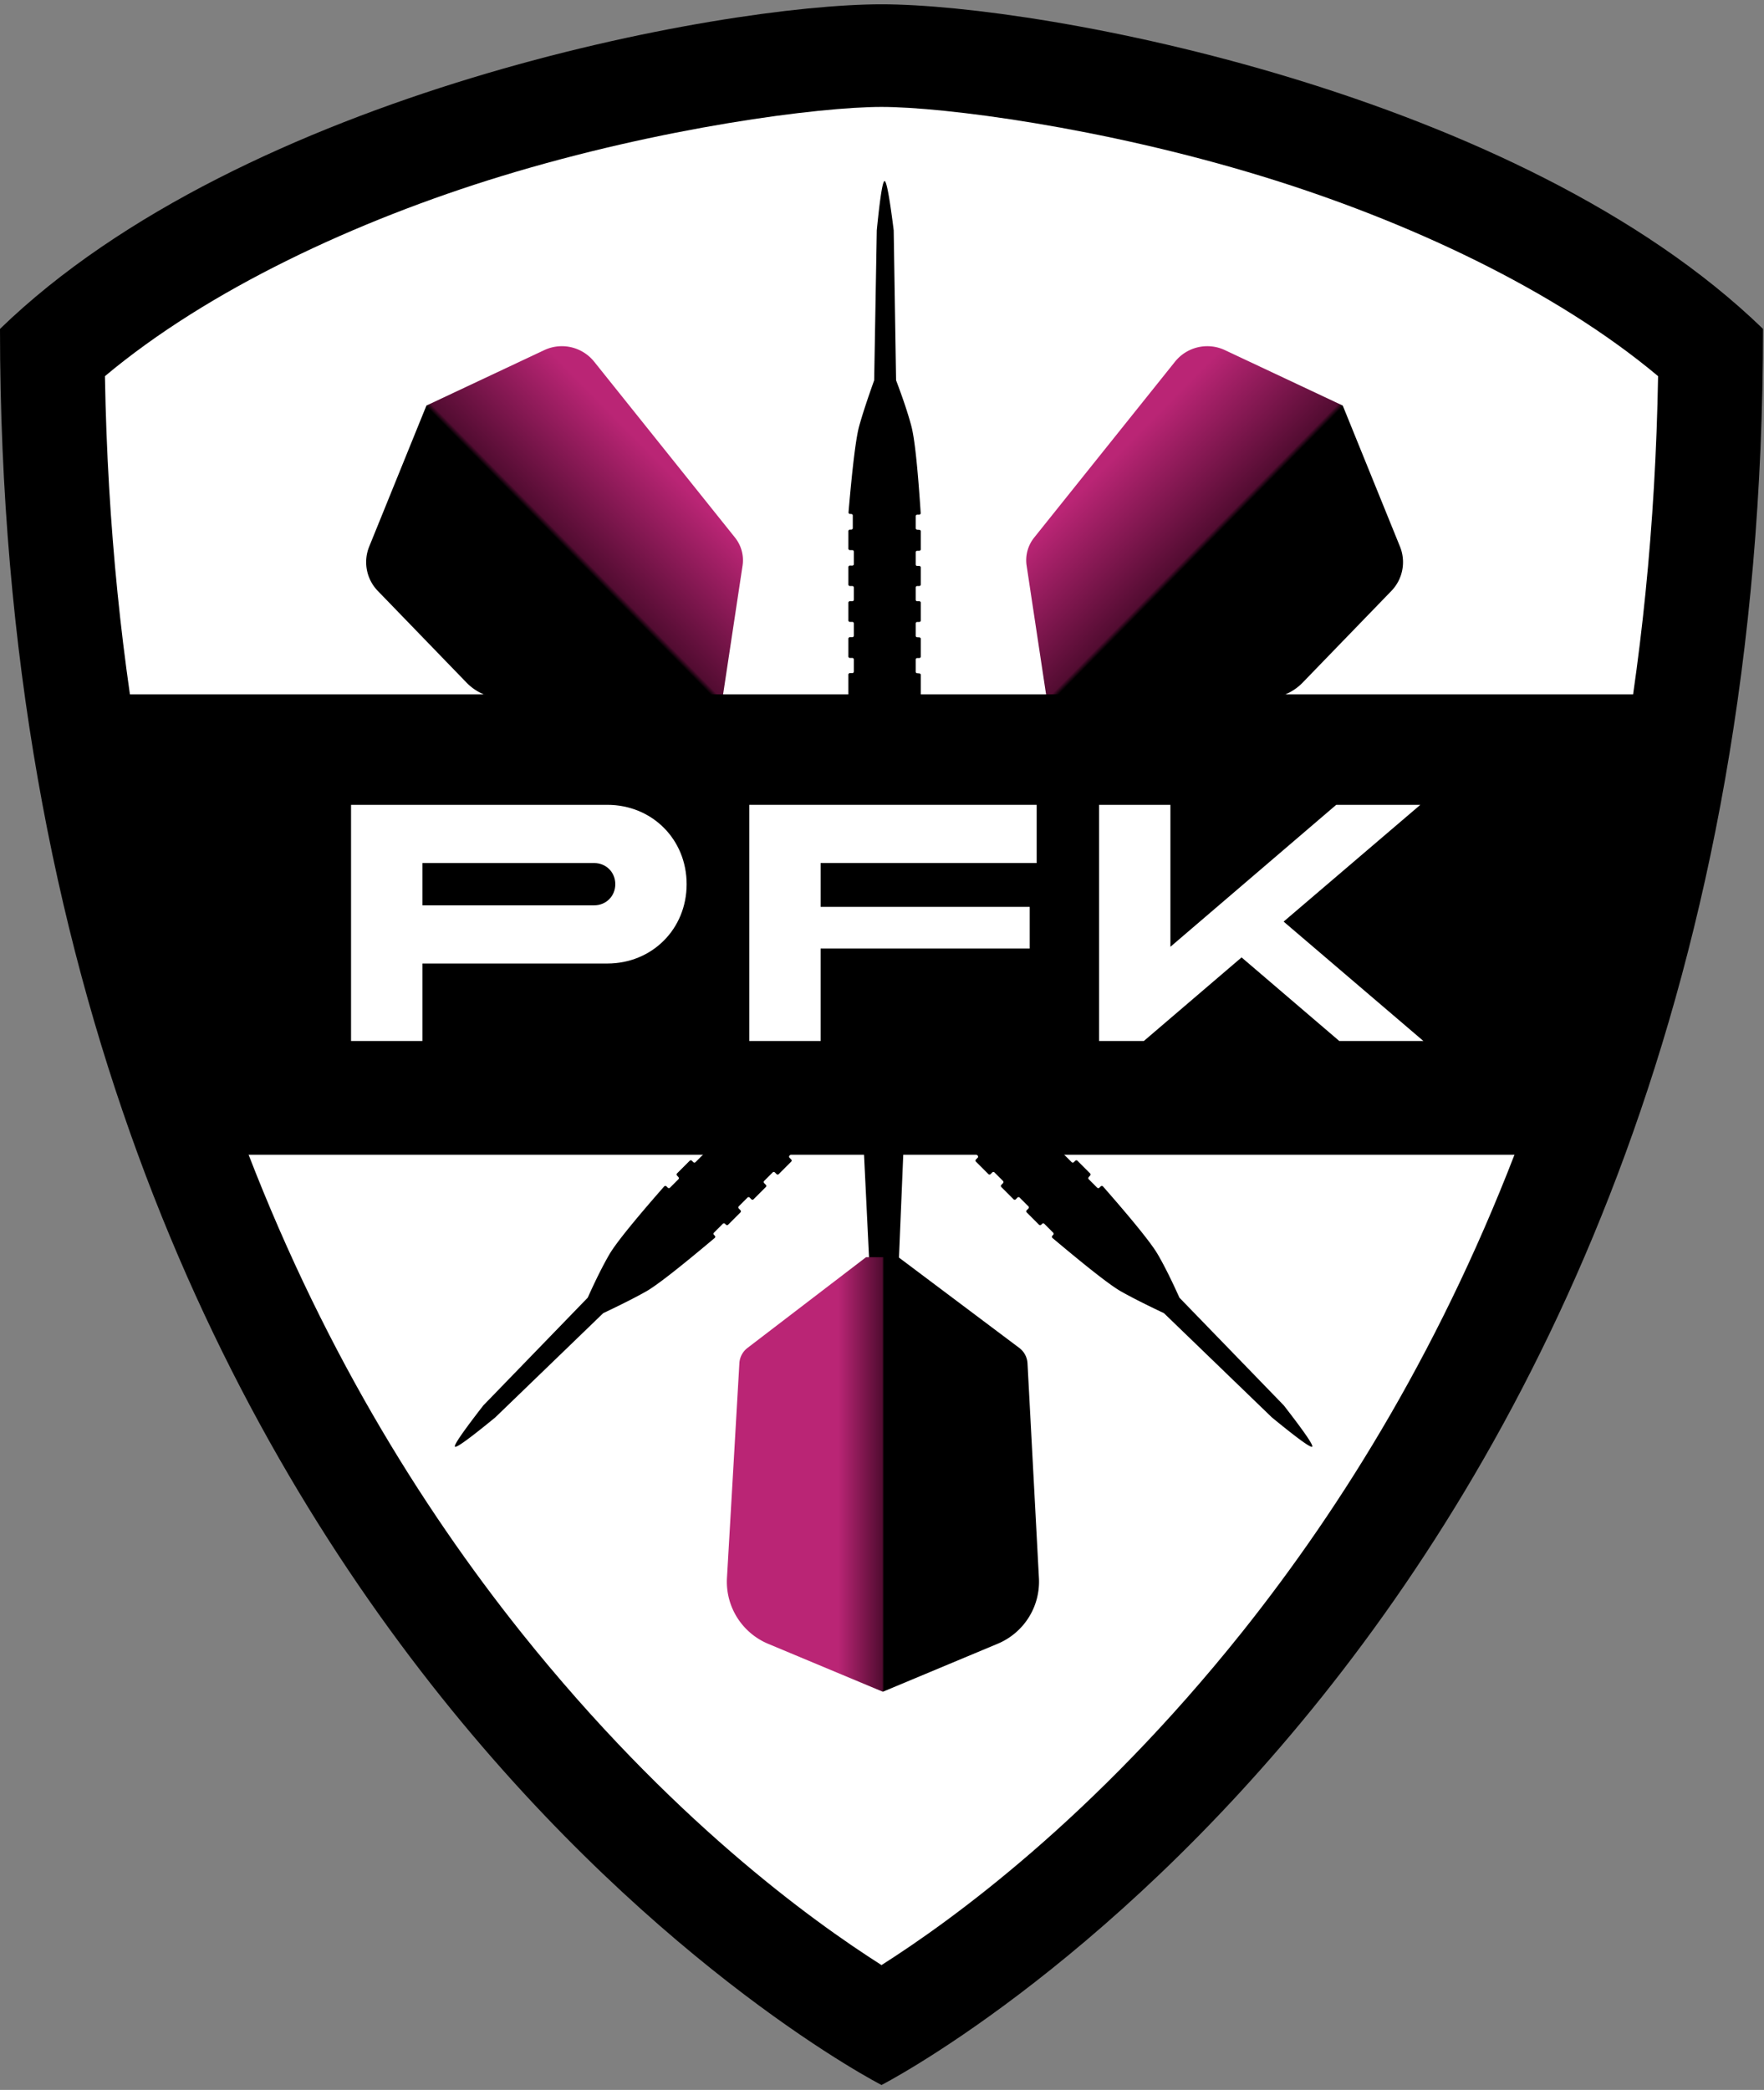 <?xml version="1.0" encoding="UTF-8"?>
<svg data-bbox="0 0.832 340.81 402.218" xmlns="http://www.w3.org/2000/svg" viewBox="0 0 341 404" height="404" width="341" data-type="ugc">
    <rect x="0" y="0" width="341" height="404" fill="#808080" stroke="none"/>
    <g>
        <defs>
            <linearGradient id="ccbb9862-0857-4174-91ea-b4c592934864" y2="80.584%" x2="75.82%" y1="31.712%" x1="23.065%">
                <stop offset="0%" stop-color="#BA2575"/>
                <stop offset="46.607%" stop-color="#520C31"/>
                <stop offset="48.538%" stop-color="#000000"/>
                <stop offset="100%" stop-color="#000000"/>
            </linearGradient>
            <linearGradient id="b592880c-d90a-480e-93b4-559c07fcd260" y2="29.235%" x2="65.936%" y1="29.235%" x1="35.645%">
                <stop offset="0%" stop-color="#BA2575"/>
                <stop offset="46.607%" stop-color="#520C31"/>
                <stop offset="48.538%" stop-color="#000000"/>
                <stop offset="100%" stop-color="#000000"/>
            </linearGradient>
        </defs>
        <g fill-rule="evenodd">
            <path d="M340.81 63.578C293.667 17.884 201.61.832 170.405.832 139.199.832 47.143 17.884 0 63.578 0 315.897 170.405 403.05 170.405 403.05S340.81 315.897 340.81 63.578Z" fill="#000000" fill-rule="nonzero"/>
            <path d="M170.405 379.869c13.485-8.582 40.902-28.308 69.655-64.306 39.119-49.038 78.46-126.383 80.466-242.847-19.949-16.717-48.591-30.09-76.676-38.672-30.983-9.474-61.408-13.374-73.446-13.374-12.036 0-42.462 3.9-73.444 13.374-28.084 8.581-56.727 21.955-76.676 38.672 2.006 116.354 41.347 193.81 80.466 242.847 28.754 35.998 56.17 55.724 69.655 64.306Z" fill="#FFFFFF" fill-rule="nonzero"/>
            <path fill="url(#ccbb9862-0857-4174-91ea-b4c592934864)" d="M167.379 32.685 190.157 43.4l11.064 27.262a8 8 0 0 1-1.663 8.571l-17.147 17.72a10 10 0 0 1-7.186 3.047h-42.303l-3.874-25.657a7 7 0 0 1 1.457-5.42l27.224-34a8 8 0 0 1 9.65-2.238Z" transform="translate(69.41 34.999)"/>
            <path transform="matrix(-1 0 0 1 144 34.999)" fill="url(#ccbb9862-0857-4174-91ea-b4c592934864)" d="M38.788 32.685 61.567 43.4 72.63 70.662a8 8 0 0 1-1.664 8.571L53.82 96.953A10 10 0 0 1 46.634 100H4.332L.457 74.343a7 7 0 0 1 1.458-5.42l27.223-34a8 8 0 0 1 9.65-2.238Z"/>
            <path fill="#000000" d="M166.968 221.999h7.691l-.998 24h-5.524l-1.17-24z"/>
            <path fill="url(#b592880c-d90a-480e-93b4-559c07fcd260)" d="M27.41 21.032h6.274l23.352 17.535a4 4 0 0 1 1.593 2.987l2.208 41.511a13 13 0 0 1-7.969 12.685l-22.206 9.282-22.166-9.264A13 13 0 0 1 .531 83.023L2.93 41.52a4 4 0 0 1 1.562-2.946l22.92-17.542Z" transform="translate(140 221.999)"/>
            <path fill="#000000" d="M169.492 44.526c.627-6.351 1.13-9.527 1.508-9.527.378 0 .966 3.176 1.762 9.527l.46 28.99c1.34 3.525 2.325 6.481 2.957 8.868.624 2.358 1.224 7.955 1.8 16.788a.3.3 0 0 1-.299.32h-.367a.3.3 0 0 0-.3.3v2.303a.3.3 0 0 0 .282.299l.423.025a.3.3 0 0 1 .282.3v3.453a.3.3 0 0 1-.3.3h-.387a.3.3 0 0 0-.3.3v2.334a.3.3 0 0 0 .3.3h.387a.3.3 0 0 1 .3.3v3.275a.3.3 0 0 1-.3.3h-.387a.3.3 0 0 0-.3.3v2.342a.3.3 0 0 0 .3.3h.387a.3.3 0 0 1 .3.3v3.408a.3.3 0 0 1-.3.3h-.387a.3.3 0 0 0-.3.3v2.36a.3.3 0 0 0 .285.299l.418.021a.3.3 0 0 1 .284.3v3.395a.3.3 0 0 1-.3.3h-.387a.3.3 0 0 0-.3.3v2.34a.3.3 0 0 0 .274.298l.44.038a.3.3 0 0 1 .273.299v4.518h-14v-4.579a.3.3 0 0 1 .3-.3h.463a.3.3 0 0 0 .3-.3v-2.33a.3.3 0 0 0-.3-.3h-.463a.3.3 0 0 1-.3-.3v-3.415a.3.3 0 0 1 .3-.3h.463a.3.3 0 0 0 .3-.3v-2.353a.3.3 0 0 0-.3-.3h-.463a.3.3 0 0 1-.3-.3v-3.405a.3.3 0 0 1 .303-.3l.457.004a.3.3 0 0 0 .303-.3v-2.333a.3.3 0 0 0-.297-.3l-.468-.004a.3.3 0 0 1-.298-.3v-3.352a.3.3 0 0 1 .303-.3l.457.004a.3.3 0 0 0 .303-.3v-2.387a.3.3 0 0 0-.297-.3l-.468-.004a.3.3 0 0 1-.298-.3v-3.364a.3.3 0 0 1 .303-.3l.246.002a.3.3 0 0 0 .303-.3v-2.424a.3.3 0 0 0-.297-.3l-.232-.003a.3.3 0 0 1-.295-.325c.762-8.906 1.448-14.455 2.056-16.647.615-2.219 1.583-5.175 2.903-8.869l.505-28.99Z"/>
            <path fill="#000000" d="M245.858 273.99c4.934 4.048 7.536 5.938 7.803 5.67.268-.268-1.563-2.929-5.49-7.982l-20.175-20.824c-1.545-3.44-2.938-6.228-4.18-8.362-1.226-2.11-4.759-6.49-10.597-13.144a.3.3 0 0 0-.438-.015l-.26.26a.3.3 0 0 1-.424 0l-1.628-1.629a.3.3 0 0 1-.012-.412l.281-.315a.3.3 0 0 0-.013-.412l-2.441-2.441a.3.3 0 0 0-.424 0l-.274.273a.3.3 0 0 1-.424 0l-1.65-1.65a.3.3 0 0 1 0-.424l.273-.274a.3.3 0 0 0 0-.424l-2.316-2.316a.3.3 0 0 0-.424 0l-.274.274a.3.3 0 0 1-.424 0l-1.656-1.656a.3.3 0 0 1 0-.425l.274-.273a.3.3 0 0 0 0-.425l-2.41-2.41a.3.3 0 0 0-.425 0l-.273.274a.3.3 0 0 1-.424 0l-1.67-1.669a.3.3 0 0 1-.01-.412l.282-.31a.3.3 0 0 0-.012-.414l-2.4-2.4a.3.3 0 0 0-.425 0l-.273.273a.3.3 0 0 1-.425 0l-1.654-1.654a.3.3 0 0 1-.017-.405l.284-.338a.3.3 0 0 0-.019-.405L187.9 204l-9.9 9.9 3.238 3.237a.3.3 0 0 0 .425 0l.327-.327a.3.3 0 0 1 .424 0l1.648 1.647a.3.3 0 0 1 0 .425l-.328.327a.3.3 0 0 0 0 .424l2.415 2.415a.3.3 0 0 0 .424 0l.328-.327a.3.3 0 0 1 .424 0l1.664 1.664a.3.3 0 0 1 0 .424l-.327.327a.3.3 0 0 0 0 .424l2.407 2.408a.3.3 0 0 0 .427-.002l.32-.326a.3.3 0 0 1 .426-.002l1.65 1.65a.3.3 0 0 1 .002.422l-.328.334a.3.3 0 0 0 .001.422l2.37 2.37a.3.3 0 0 0 .427-.002l.32-.326a.3.3 0 0 1 .427-.002l1.688 1.688a.3.3 0 0 1 .002.422l-.328.334a.3.3 0 0 0 .001.423l2.379 2.379a.3.3 0 0 0 .427-.003l.172-.175a.3.3 0 0 1 .426-.002l1.714 1.714a.3.3 0 0 1 .003.422l-.163.166a.3.3 0 0 0 .022.439c6.837 5.758 11.245 9.197 13.225 10.317 2.003 1.134 4.778 2.54 8.324 4.219l20.856 20.142Z"/>
            <path fill="#000000" d="M95.753 273.99c-4.934 4.048-7.536 5.938-7.803 5.671-.268-.268 1.563-2.929 5.49-7.983l20.174-20.824c1.545-3.44 2.938-6.227 4.18-8.361 1.227-2.11 4.76-6.49 10.598-13.144a.3.3 0 0 1 .438-.015l.26.26a.3.3 0 0 0 .424 0l1.628-1.629a.3.3 0 0 0 .012-.412l-.281-.315a.3.3 0 0 1 .012-.412l2.442-2.442a.3.3 0 0 1 .424 0l.274.274a.3.3 0 0 0 .424 0l1.65-1.65a.3.3 0 0 0 0-.425l-.273-.273a.3.3 0 0 1 0-.425l2.316-2.315a.3.3 0 0 1 .424 0l.274.273a.3.3 0 0 0 .424 0l1.656-1.656a.3.3 0 0 0 0-.424l-.274-.274a.3.3 0 0 1 0-.424l2.41-2.41a.3.3 0 0 1 .424 0l.274.274a.3.3 0 0 0 .424 0l1.67-1.669a.3.3 0 0 0 .009-.413l-.28-.31a.3.3 0 0 1 .01-.413l2.401-2.4a.3.3 0 0 1 .424 0l.274.273a.3.3 0 0 0 .424 0l1.655-1.655a.3.3 0 0 0 .017-.404l-.284-.338a.3.3 0 0 1 .019-.405L153.71 204l9.9 9.9-3.239 3.237a.3.3 0 0 1-.424 0l-.327-.327a.3.3 0 0 0-.424 0l-1.648 1.647a.3.3 0 0 0 0 .424l.327.328a.3.3 0 0 1 0 .424l-2.414 2.415a.3.3 0 0 1-.425 0l-.327-.328a.3.3 0 0 0-.424 0l-1.664 1.664a.3.3 0 0 0 0 .424l.327.328a.3.3 0 0 1 0 .424l-2.407 2.408a.3.3 0 0 1-.427-.002l-.32-.326a.3.3 0 0 0-.427-.002l-1.65 1.65a.3.3 0 0 0-.001.421l.328.334a.3.3 0 0 1-.002.423l-2.37 2.37a.3.3 0 0 1-.426-.002l-.32-.326a.3.3 0 0 0-.427-.002l-1.688 1.688a.3.3 0 0 0-.002.422l.328.334a.3.3 0 0 1-.001.423l-2.379 2.378a.3.3 0 0 1-.427-.002l-.172-.175a.3.3 0 0 0-.426-.002l-1.714 1.714a.3.3 0 0 0-.003.421l.163.167a.3.3 0 0 1-.022.438c-6.837 5.758-11.245 9.198-13.225 10.318-2.004 1.134-4.778 2.54-8.324 4.218L95.751 273.99Z"/>
            <path d="M324.294 134.227H16.474l15.157 89h277.507l15.156-89z" fill="#000000" fill-rule="nonzero"/>
            <g fill-rule="nonzero">
                <path d="M81.652 166.833h33.204c2.31 0 4.087 1.78 4.087 4.087 0 2.308-1.777 4.087-4.087 4.087H81.651v-8.174Zm-13.791-11.25v45.653h13.791v-14.979h35.745c8.67 0 15.337-6.678 15.337-15.337 0-8.657-6.667-15.337-15.337-15.337H67.861Z" fill="#FFFFFF"/>
                <path d="M144.849 155.583v45.653h13.79v-17.872h40.417v-8.055h-40.415v-8.476h41.758v-11.25h-55.55z" fill="#FFFFFF"/>
                <path d="M212.464 155.583v45.653h8.653l18.892-16.161 18.891 16.161h16.261l-27.022-23.081 26.426-22.572h-16.261l-32.049 27.44v-27.44h-13.79z" fill="#FFFFFF"/>
            </g>
        </g>
    </g>
</svg>
